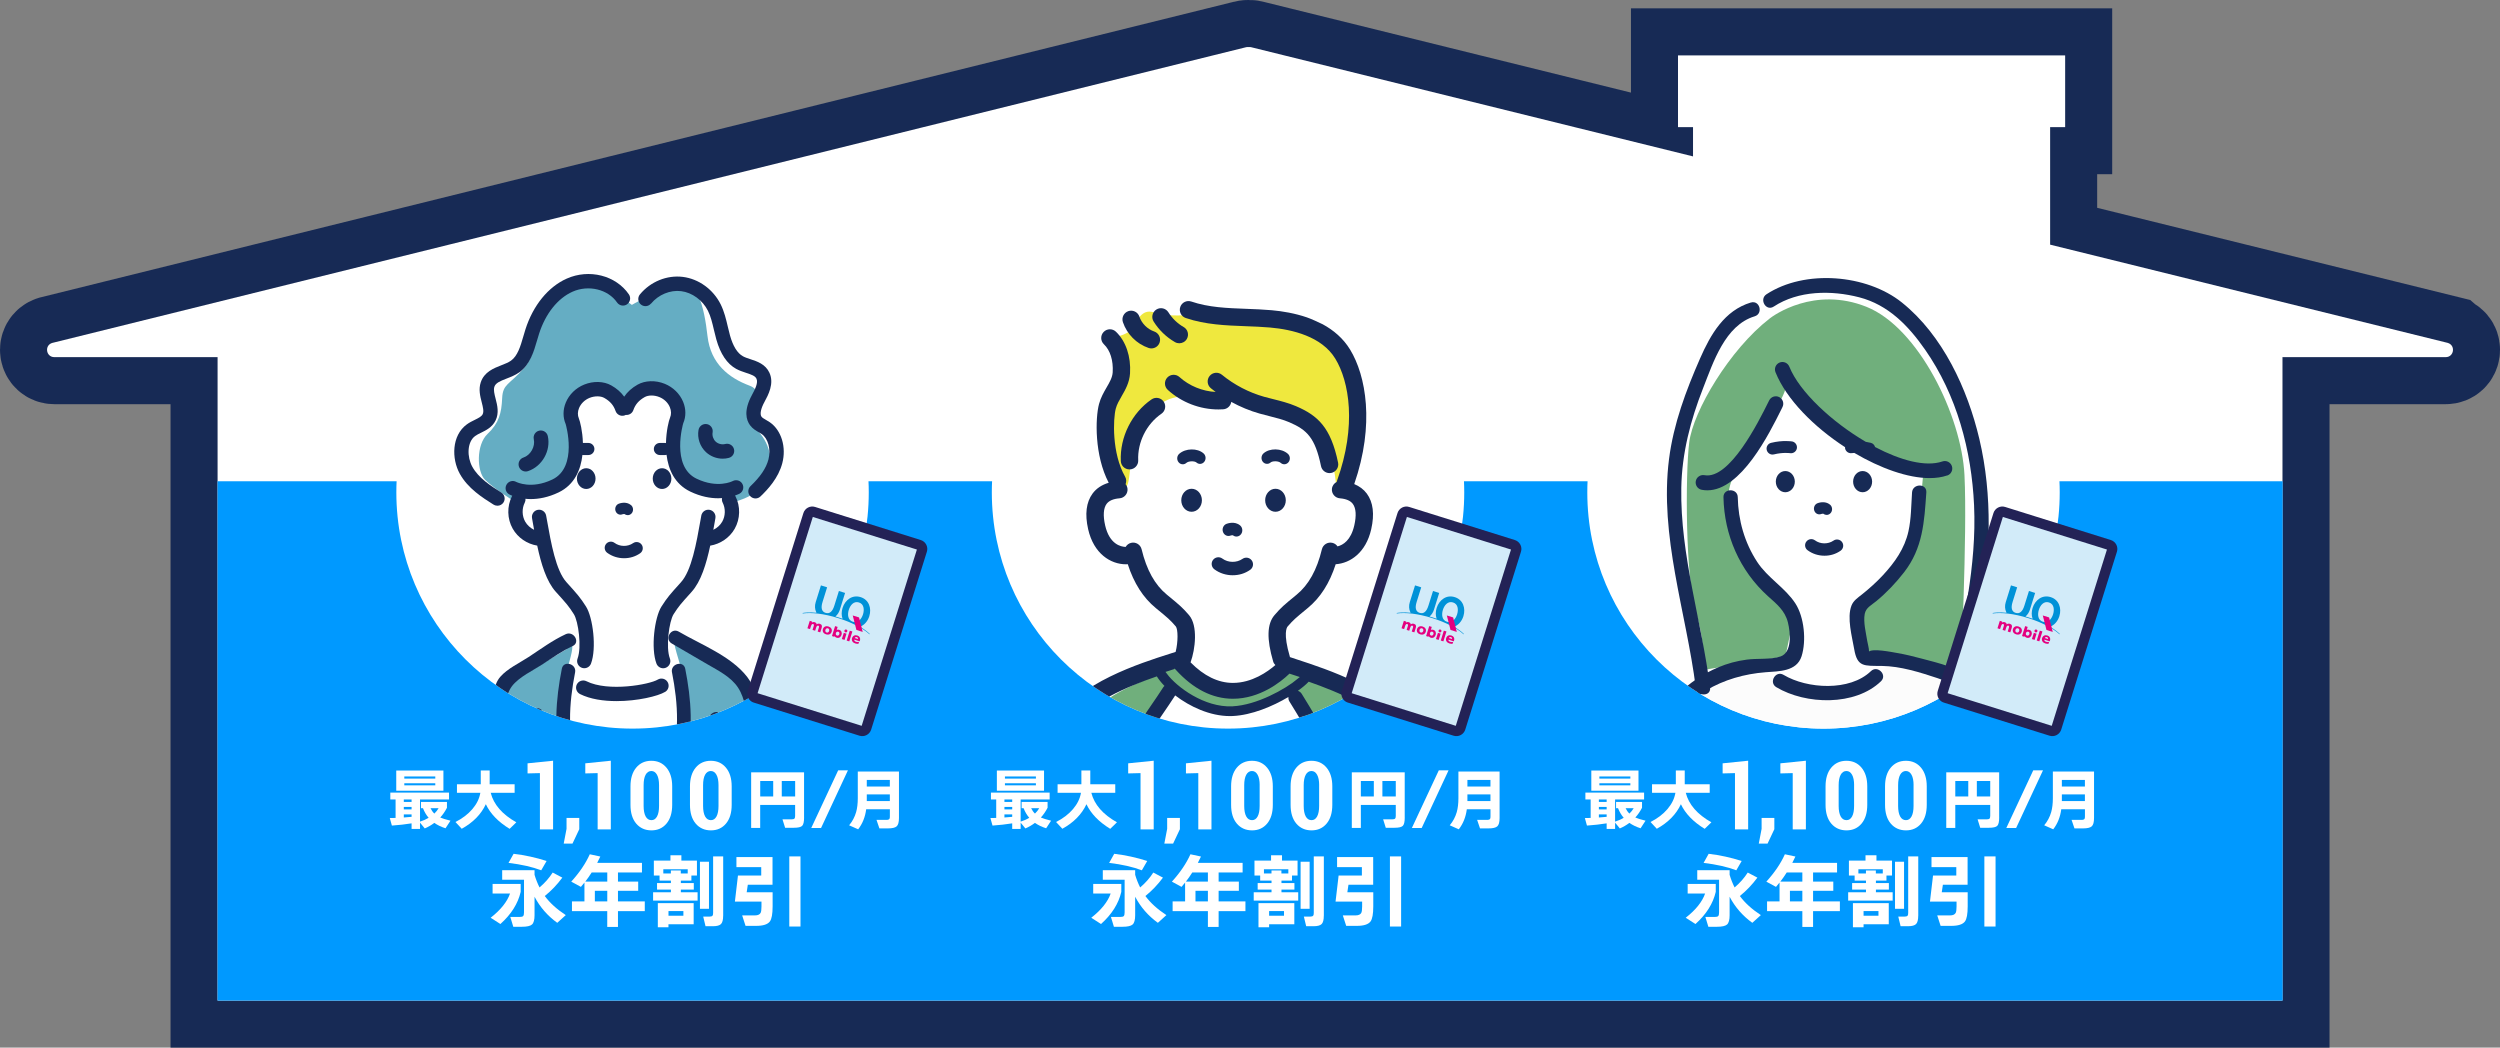 <?xml version="1.0" encoding="UTF-8"?>
<svg id="_レイヤー_2" data-name="レイヤー 2" xmlns="http://www.w3.org/2000/svg" xmlns:xlink="http://www.w3.org/1999/xlink" viewBox="0 0 797.17 334.05">
  <rect x="0" y="0" width="797.17" height="334.05" fill="#808080" stroke="none"/>
  <defs>
    <style>
      .cls-1 {
        clip-path: url(#clippath);
      }

      .cls-2, .cls-3 {
        fill: none;
      }

      .cls-2, .cls-4, .cls-5, .cls-6, .cls-7, .cls-8, .cls-9, .cls-10, .cls-11, .cls-12, .cls-13, .cls-14 {
        stroke-width: 0px;
      }

      .cls-3 {
        stroke: #172a55;
        stroke-width: 30px;
      }

      .cls-3, .cls-15 {
        stroke-miterlimit: 10;
      }

      .cls-16 {
        clip-path: url(#clippath-1);
      }

      .cls-17 {
        clip-path: url(#clippath-2);
      }

      .cls-15 {
        stroke: #70af7c;
      }

      .cls-15, .cls-4 {
        fill: #70af7c;
      }

      .cls-5 {
        fill: #232256;
      }

      .cls-6 {
        fill: #172a55;
      }

      .cls-7 {
        fill: #e4007f;
      }

      .cls-8 {
        fill: #d2ebf9;
      }

      .cls-9 {
        fill: #65adc3;
      }

      .cls-10 {
        fill: #09f;
      }

      .cls-11 {
        fill: #fff;
      }

      .cls-12 {
        fill: #efe83e;
      }

      .cls-13 {
        fill: #fcfcfc;
      }

      .cls-14 {
        fill: #0092d8;
      }
    </style>
    <clipPath id="clippath">
      <circle class="cls-2" cx="201.7" cy="157.01" r="75.32"/>
    </clipPath>
    <clipPath id="clippath-1">
      <circle class="cls-2" cx="391.58" cy="157.01" r="75.32"/>
    </clipPath>
    <clipPath id="clippath-2">
      <circle class="cls-2" cx="581.46" cy="157.01" r="75.32"/>
    </clipPath>
  </defs>
  <g id="sono2">
    <g>
      <path class="cls-3" d="M780.56,109.35l-126.84-31.34v-37.47h4.79v-22.88h-123.45v22.88h4.79v9.33L399.18,15.11c-.23-.07-.47-.11-.71-.11h-.64c-.24,0-.48.04-.72.11L16.61,109.36c-2.51.81-1.93,4.52.72,4.52h52.05v205.18h658.43V113.88h52.05c2.64,0,3.23-3.71.71-4.52Z"/>
      <path class="cls-11" d="M780.56,109.35l-126.84-31.34v-37.47h4.79v-22.88h-123.45v22.88h4.79v9.33L399.18,15.11c-.23-.07-.47-.11-.71-.11h-.64c-.24,0-.48.04-.72.11L16.61,109.36c-2.51.81-1.93,4.52.72,4.52h52.05v205.18h658.43V113.88h52.05c2.64,0,3.23-3.71.71-4.52Z"/>
      <rect class="cls-10" x="69.37" y="153.46" width="658.49" height="165.59"/>
      <g>
        <path class="cls-11" d="M131.24,262.54c-1.97.32-4.07.56-6.28.71l-.67-2.4c.66-.01,1.27-.03,1.85-.04v-5.88h-1.68v-2.19h18.72v2.19h-9.25v7.06c1-.31,1.91-.71,2.75-1.22-.76-.88-1.36-1.9-1.81-3.07h-.63v-1.98h8.28v1.85c-.59,1.15-1.3,2.19-2.14,3.11.64.29,1.73.63,3.26,1.01l-1.58,2.42c-1.34-.42-2.54-1-3.57-1.72-.97.73-1.98,1.32-3.05,1.77l-1.51-1.85v2.02h-2.69v-1.79ZM141.39,252.14h-15.04v-6.45h15.04v6.45ZM131.24,255.71v-.78h-2.48v.78h2.48ZM131.24,258.09v-.78h-2.48v.78h2.48ZM128.76,260.67c1.02-.07,1.85-.14,2.48-.21v-.78h-2.48v.99ZM138.8,248.27v-.69h-9.88v.69h9.88ZM138.8,250.42v-.67h-9.88v.67h9.88ZM138.49,259.43c.56-.53,1.02-1.11,1.37-1.72h-2.58c.32.67.73,1.25,1.22,1.72Z"/>
        <path class="cls-11" d="M154.92,256.43c-1.51,3.24-4.08,5.85-7.69,7.84l-2-2.16c2.21-1.12,4.01-2.49,5.4-4.12s2.23-3.36,2.54-5.19h-7.46v-2.73h7.59v-4.39h2.84v4.39h7.96v2.73h-7.63c.95,3.74,3.68,6.88,8.17,9.41l-2.14,2.08c-3.64-2.23-6.17-4.85-7.58-7.86Z"/>
        <path class="cls-11" d="M176.35,264.47h-4.19v-17.95l-3.94.1v-3.22l8.14-.83v21.89Z"/>
        <path class="cls-11" d="M184.71,264.41l-2.16,4.58h-2.8l.9-4.7v-3.47h4.06v3.59Z"/>
        <path class="cls-11" d="M194.76,264.47h-4.19v-17.95l-3.94.1v-3.22l8.14-.83v21.89Z"/>
        <path class="cls-11" d="M214.34,256.65c0,2.54-.61,4.53-1.82,5.97-1.21,1.44-2.82,2.16-4.8,2.16s-3.63-.72-4.85-2.16c-1.22-1.44-1.83-3.43-1.83-5.97v-5.91c0-2.52.61-4.51,1.82-5.96,1.21-1.46,2.83-2.19,4.83-2.19s3.6.73,4.82,2.19c1.22,1.46,1.83,3.45,1.83,5.96v5.91ZM210.15,250.36c0-1.42-.22-2.53-.66-3.32-.44-.79-1.04-1.19-1.8-1.19s-1.39.4-1.82,1.19c-.43.79-.64,1.9-.64,3.32v6.62c0,1.45.22,2.57.65,3.36.43.79,1.05,1.18,1.84,1.18s1.36-.39,1.79-1.18c.43-.79.64-1.91.64-3.36v-6.62Z"/>
        <path class="cls-11" d="M233.31,256.65c0,2.54-.61,4.53-1.82,5.97-1.21,1.44-2.82,2.16-4.8,2.16s-3.63-.72-4.85-2.16c-1.22-1.44-1.83-3.43-1.83-5.97v-5.91c0-2.52.61-4.51,1.82-5.96,1.21-1.46,2.83-2.19,4.83-2.19s3.6.73,4.82,2.19c1.22,1.46,1.83,3.45,1.83,5.96v5.91ZM229.11,250.36c0-1.42-.22-2.53-.66-3.32-.44-.79-1.04-1.19-1.8-1.19s-1.39.4-1.82,1.19c-.43.79-.64,1.9-.64,3.32v6.62c0,1.45.22,2.57.65,3.36.43.79,1.05,1.18,1.84,1.18s1.36-.39,1.79-1.18c.43-.79.64-1.91.64-3.36v-6.62Z"/>
        <path class="cls-11" d="M256.4,260.67c0,1.37-.21,2.26-.62,2.67s-1.3.61-2.66.61h-2.77l-.84-2.69h2.94c.42,0,.71-.08.86-.23s.23-.44.23-.86v-3.51h-11.14v7.35h-2.88v-17.73h16.87v14.39ZM246.55,253.97v-4.94h-4.14v4.94h4.14ZM253.55,253.97v-4.94h-4.27v4.94h4.27Z"/>
        <path class="cls-11" d="M270.38,245.63l-8.57,18.39h-3.13l8.59-18.39h3.11Z"/>
        <path class="cls-11" d="M283.74,258.05h-7.54c-.32,2.48-1.18,4.61-2.56,6.39l-2.88-1.28c1.05-1.26,1.79-2.66,2.23-4.2.35-1.23.53-2.71.53-4.43v-8.51h13.13v14.81c0,1.36-.25,2.25-.75,2.68-.5.43-1.42.64-2.76.64h-2.73l-.92-2.71h3.13c.57,0,.92-.13,1.03-.4.07-.15.1-.4.1-.74v-2.25ZM283.74,250.8v-2.1h-7.35v2.1h7.35ZM276.39,255.44h7.35v-2.14h-7.35v2.14Z"/>
        <path class="cls-11" d="M166.03,284.39c-.87,3.75-3.03,7.17-6.47,10.25l-3.11-2c3.2-2.5,5.26-5.08,6.19-7.73h-5.57v-3.06h8.96v2.54ZM170.45,291.82c0,1.49-.27,2.48-.81,2.97-.54.49-1.62.73-3.25.73h-2.72l-.95-3.13h2.95c.6,0,.98-.1,1.16-.3.17-.2.26-.59.26-1.17v-10.4h-6.96v-3.03h10.32v1.46c.43,1.44.96,2.78,1.59,4.03,1.68-1.42,3.07-3,4.19-4.75l3.08,1.62c-1.66,2.24-3.53,4.2-5.6,5.86,1.61,2.19,3.84,4.22,6.7,6.09l-2.72,2.46c-3.08-2.23-5.5-5-7.24-8.32v5.88ZM174.3,274.53l-1.72,2.98c-2.84-1.08-6.32-1.87-10.43-2.36l1.62-2.9c3.6.43,7.11,1.19,10.53,2.29Z"/>
        <path class="cls-11" d="M205.6,290.53h-8.55v5.03h-3.42v-5.03h-11.25v-3.11h3.98v-6.01c-.41.51-.79.98-1.13,1.39l-3.08-1.67c2.64-2.91,4.61-5.82,5.91-8.73l3.36.72c-.31.67-.64,1.34-1,2.03h14.28v3.06h-7.65v2.9h6.45v2.93h-6.45v3.39h8.55v3.11ZM186.63,281.11h7.01v-2.9h-4.98c-.68,1.08-1.36,2.05-2.03,2.9ZM193.64,287.43v-3.39h-3.96v3.39h3.96Z"/>
        <path class="cls-11" d="M222.43,287.17h-14.18v-2.65h5.68v-.85h-4.42v-2.08h4.42v-.8h-3.62v-1.62h-1.82v-4.75h5.29v-1.7h3.49v1.7h4.96v4.75h-1.77v1.62h-3.36v.8h4.13v2.08h-4.13v.85h5.34v2.65ZM221.19,294.72h-8.04v.95h-3.39v-7.68h11.43v6.73ZM211.51,278.51h2.41v-.95h3.16v.95h2.21v-1.33h-7.78v1.33ZM217.91,292v-1.49h-4.75v1.49h4.75ZM226.07,289.79h-2.88v-15h2.88v15ZM230.59,292c0,1.3-.23,2.18-.69,2.65-.46.46-1.31.69-2.54.69h-2.39l-.74-3.06h1.98c.5,0,.83-.1,1-.31.12-.15.18-.45.18-.87v-18.03h3.21v18.93Z"/>
        <path class="cls-11" d="M246.36,289.07c0,2.38-.29,3.96-.87,4.75-.7.94-2.16,1.41-4.37,1.41h-3.39l-1.08-3.34h4.11c.89,0,1.48-.27,1.77-.8.19-.36.28-1.04.28-2.05v-1.54h-8.48l.98-8.32h7.42v-2.67h-7.91v-3.21h11.51v8.81h-7.88l-.36,2.41h8.27v4.55ZM255.25,295.44h-3.57v-22.37h3.57v22.37Z"/>
      </g>
      <g>
        <path class="cls-11" d="M322.76,262.54c-1.98.32-4.07.56-6.28.71l-.67-2.4c.66-.01,1.27-.03,1.85-.04v-5.88h-1.68v-2.19h18.72v2.19h-9.25v7.06c.99-.31,1.91-.71,2.75-1.22-.76-.88-1.36-1.9-1.81-3.07h-.63v-1.98h8.28v1.85c-.59,1.15-1.3,2.19-2.14,3.11.64.29,1.73.63,3.26,1.01l-1.58,2.42c-1.34-.42-2.54-1-3.57-1.72-.97.73-1.98,1.32-3.05,1.77l-1.51-1.85v2.02h-2.69v-1.79ZM332.91,252.14h-15.04v-6.45h15.04v6.45ZM322.76,255.71v-.78h-2.48v.78h2.48ZM322.76,258.09v-.78h-2.48v.78h2.48ZM320.28,260.67c1.02-.07,1.85-.14,2.48-.21v-.78h-2.48v.99ZM330.32,248.27v-.69h-9.88v.69h9.88ZM330.32,250.42v-.67h-9.88v.67h9.88ZM330.01,259.43c.56-.53,1.02-1.11,1.37-1.72h-2.58c.32.67.73,1.25,1.22,1.72Z"/>
        <path class="cls-11" d="M346.44,256.43c-1.51,3.24-4.08,5.85-7.69,7.84l-2-2.16c2.21-1.12,4.01-2.49,5.4-4.12s2.23-3.36,2.54-5.19h-7.46v-2.73h7.59v-4.39h2.84v4.39h7.96v2.73h-7.63c.95,3.74,3.68,6.88,8.17,9.41l-2.14,2.08c-3.64-2.23-6.17-4.85-7.59-7.86Z"/>
        <path class="cls-11" d="M367.87,264.47h-4.19v-17.95l-3.94.1v-3.22l8.14-.83v21.89Z"/>
        <path class="cls-11" d="M376.23,264.41l-2.16,4.58h-2.8l.9-4.7v-3.47h4.06v3.59Z"/>
        <path class="cls-11" d="M386.29,264.47h-4.19v-17.95l-3.94.1v-3.22l8.14-.83v21.89Z"/>
        <path class="cls-11" d="M405.86,256.65c0,2.54-.61,4.53-1.82,5.97s-2.82,2.16-4.8,2.16-3.63-.72-4.85-2.16-1.83-3.43-1.83-5.97v-5.91c0-2.52.61-4.51,1.82-5.96s2.83-2.19,4.83-2.19,3.6.73,4.82,2.19,1.83,3.45,1.83,5.96v5.91ZM401.67,250.36c0-1.42-.22-2.53-.66-3.32-.44-.79-1.04-1.19-1.8-1.19s-1.39.4-1.82,1.19c-.43.79-.65,1.9-.65,3.32v6.62c0,1.45.22,2.57.65,3.36.43.79,1.05,1.18,1.84,1.18s1.36-.39,1.79-1.18c.43-.79.64-1.91.64-3.36v-6.62Z"/>
        <path class="cls-11" d="M424.83,256.65c0,2.54-.61,4.53-1.82,5.97s-2.82,2.16-4.8,2.16-3.63-.72-4.85-2.16-1.83-3.43-1.83-5.97v-5.91c0-2.52.61-4.51,1.82-5.96,1.22-1.46,2.83-2.19,4.83-2.19s3.6.73,4.82,2.19,1.83,3.45,1.83,5.96v5.91ZM420.64,250.36c0-1.42-.22-2.53-.66-3.32-.44-.79-1.04-1.19-1.8-1.19s-1.39.4-1.82,1.19c-.43.79-.65,1.9-.65,3.32v6.62c0,1.45.22,2.57.65,3.36.43.79,1.05,1.18,1.84,1.18s1.36-.39,1.79-1.18c.43-.79.64-1.91.64-3.36v-6.62Z"/>
        <path class="cls-11" d="M447.93,260.67c0,1.37-.21,2.26-.62,2.67-.41.41-1.3.61-2.66.61h-2.77l-.84-2.69h2.94c.42,0,.71-.08.86-.23s.23-.44.23-.86v-3.51h-11.14v7.35h-2.88v-17.73h16.87v14.39ZM438.07,253.97v-4.94h-4.14v4.94h4.14ZM445.07,253.97v-4.94h-4.27v4.94h4.27Z"/>
        <path class="cls-11" d="M461.9,245.63l-8.57,18.39h-3.13l8.59-18.39h3.11Z"/>
        <path class="cls-11" d="M475.26,258.05h-7.54c-.32,2.48-1.18,4.61-2.56,6.39l-2.88-1.28c1.05-1.26,1.79-2.66,2.23-4.2.35-1.23.53-2.71.53-4.43v-8.51h13.13v14.81c0,1.36-.25,2.25-.75,2.68-.5.43-1.42.64-2.76.64h-2.73l-.92-2.71h3.13c.57,0,.92-.13,1.03-.4.07-.15.1-.4.1-.74v-2.25ZM475.26,250.8v-2.1h-7.35v2.1h7.35ZM467.91,255.44h7.35v-2.14h-7.35v2.14Z"/>
        <path class="cls-11" d="M357.55,284.39c-.87,3.75-3.03,7.17-6.47,10.25l-3.11-2c3.2-2.5,5.26-5.08,6.19-7.73h-5.57v-3.06h8.96v2.54ZM361.97,291.82c0,1.49-.27,2.48-.81,2.97-.54.49-1.62.73-3.25.73h-2.72l-.95-3.13h2.95c.6,0,.98-.1,1.16-.3.17-.2.26-.59.26-1.17v-10.4h-6.96v-3.03h10.32v1.46c.43,1.44.96,2.78,1.59,4.03,1.68-1.42,3.07-3,4.19-4.75l3.08,1.62c-1.66,2.24-3.53,4.2-5.6,5.86,1.61,2.19,3.84,4.22,6.7,6.09l-2.72,2.46c-3.08-2.23-5.5-5-7.24-8.32v5.88ZM365.82,274.53l-1.72,2.98c-2.84-1.08-6.32-1.87-10.43-2.36l1.62-2.9c3.6.43,7.1,1.19,10.53,2.29Z"/>
        <path class="cls-11" d="M397.13,290.53h-8.55v5.03h-3.42v-5.03h-11.25v-3.11h3.98v-6.01c-.41.51-.79.98-1.13,1.39l-3.08-1.67c2.64-2.91,4.61-5.82,5.91-8.73l3.36.72c-.31.67-.64,1.34-1,2.03h14.28v3.06h-7.65v2.9h6.45v2.93h-6.45v3.39h8.55v3.11ZM378.15,281.11h7.01v-2.9h-4.98c-.69,1.08-1.36,2.05-2.03,2.9ZM385.16,287.43v-3.39h-3.96v3.39h3.96Z"/>
        <path class="cls-11" d="M413.95,287.17h-14.18v-2.65h5.68v-.85h-4.42v-2.08h4.42v-.8h-3.62v-1.62h-1.82v-4.75h5.29v-1.7h3.49v1.7h4.96v4.75h-1.77v1.62h-3.36v.8h4.13v2.08h-4.13v.85h5.34v2.65ZM412.72,294.72h-8.04v.95h-3.39v-7.68h11.43v6.73ZM403.03,278.51h2.41v-.95h3.16v.95h2.21v-1.33h-7.78v1.33ZM409.43,292v-1.49h-4.75v1.49h4.75ZM417.6,289.79h-2.88v-15h2.88v15ZM422.12,292c0,1.3-.23,2.18-.69,2.65-.46.46-1.31.69-2.54.69h-2.39l-.74-3.06h1.98c.5,0,.83-.1,1-.31.12-.15.18-.45.18-.87v-18.03h3.21v18.93Z"/>
        <path class="cls-11" d="M437.89,289.07c0,2.38-.29,3.96-.87,4.75-.7.94-2.16,1.41-4.37,1.41h-3.39l-1.08-3.34h4.11c.89,0,1.48-.27,1.77-.8.19-.36.28-1.04.28-2.05v-1.54h-8.48l.98-8.32h7.42v-2.67h-7.91v-3.21h11.51v8.81h-7.88l-.36,2.41h8.27v4.55ZM446.77,295.44h-3.57v-22.37h3.57v22.37Z"/>
      </g>
      <g>
        <path class="cls-11" d="M512.31,262.54c-1.98.32-4.07.56-6.28.71l-.67-2.4c.66-.01,1.27-.03,1.85-.04v-5.88h-1.68v-2.19h18.72v2.19h-9.25v7.06c.99-.31,1.91-.71,2.75-1.22-.76-.88-1.36-1.9-1.81-3.07h-.63v-1.98h8.28v1.85c-.59,1.15-1.3,2.19-2.14,3.11.64.29,1.73.63,3.26,1.01l-1.58,2.42c-1.34-.42-2.54-1-3.57-1.72-.97.73-1.98,1.32-3.05,1.77l-1.51-1.85v2.02h-2.69v-1.79ZM522.46,252.14h-15.04v-6.45h15.04v6.45ZM512.31,255.71v-.78h-2.48v.78h2.48ZM512.31,258.09v-.78h-2.48v.78h2.48ZM509.83,260.67c1.02-.07,1.85-.14,2.48-.21v-.78h-2.48v.99ZM519.87,248.27v-.69h-9.88v.69h9.88ZM519.87,250.42v-.67h-9.88v.67h9.88ZM519.56,259.43c.56-.53,1.02-1.11,1.37-1.72h-2.58c.32.67.73,1.25,1.22,1.72Z"/>
        <path class="cls-11" d="M535.99,256.43c-1.51,3.24-4.08,5.85-7.69,7.84l-2-2.16c2.21-1.12,4.01-2.49,5.4-4.12s2.23-3.36,2.54-5.19h-7.46v-2.73h7.59v-4.39h2.84v4.39h7.96v2.73h-7.63c.95,3.74,3.68,6.88,8.17,9.41l-2.14,2.08c-3.64-2.23-6.17-4.85-7.59-7.86Z"/>
        <path class="cls-11" d="M557.42,264.47h-4.19v-17.95l-3.94.1v-3.22l8.14-.83v21.89Z"/>
        <path class="cls-11" d="M565.78,264.41l-2.16,4.58h-2.8l.9-4.7v-3.47h4.06v3.59Z"/>
        <path class="cls-11" d="M575.83,264.47h-4.19v-17.95l-3.94.1v-3.22l8.14-.83v21.89Z"/>
        <path class="cls-11" d="M595.41,256.65c0,2.54-.61,4.53-1.82,5.97s-2.82,2.16-4.8,2.16-3.63-.72-4.85-2.16-1.83-3.43-1.83-5.97v-5.91c0-2.52.61-4.51,1.82-5.96s2.83-2.19,4.83-2.19,3.6.73,4.82,2.19,1.83,3.45,1.83,5.96v5.91ZM591.22,250.36c0-1.42-.22-2.53-.66-3.32-.44-.79-1.04-1.19-1.8-1.19s-1.39.4-1.82,1.19c-.43.79-.65,1.9-.65,3.32v6.62c0,1.45.22,2.57.65,3.36.43.79,1.05,1.18,1.84,1.18s1.36-.39,1.79-1.18c.43-.79.64-1.91.64-3.36v-6.62Z"/>
        <path class="cls-11" d="M614.38,256.65c0,2.54-.61,4.53-1.82,5.97s-2.82,2.16-4.8,2.16-3.63-.72-4.85-2.16-1.83-3.43-1.83-5.97v-5.91c0-2.52.61-4.51,1.82-5.96s2.83-2.19,4.83-2.19,3.6.73,4.82,2.19,1.83,3.45,1.83,5.96v5.91ZM610.18,250.36c0-1.42-.22-2.53-.66-3.32-.44-.79-1.04-1.19-1.8-1.19s-1.39.4-1.82,1.19c-.43.79-.65,1.9-.65,3.32v6.62c0,1.45.22,2.57.65,3.36.43.79,1.05,1.18,1.84,1.18s1.36-.39,1.79-1.18c.43-.79.64-1.91.64-3.36v-6.62Z"/>
        <path class="cls-11" d="M637.48,260.67c0,1.37-.21,2.26-.62,2.67-.41.41-1.3.61-2.66.61h-2.77l-.84-2.69h2.94c.42,0,.71-.08.86-.23s.23-.44.23-.86v-3.51h-11.14v7.35h-2.88v-17.73h16.87v14.39ZM627.62,253.97v-4.94h-4.14v4.94h4.14ZM634.62,253.97v-4.94h-4.27v4.94h4.27Z"/>
        <path class="cls-11" d="M651.45,245.63l-8.57,18.39h-3.13l8.59-18.39h3.11Z"/>
        <path class="cls-11" d="M664.81,258.05h-7.54c-.32,2.48-1.18,4.61-2.56,6.39l-2.88-1.28c1.05-1.26,1.79-2.66,2.23-4.2.35-1.23.53-2.71.53-4.43v-8.51h13.13v14.81c0,1.36-.25,2.25-.75,2.68-.5.43-1.42.64-2.76.64h-2.73l-.92-2.71h3.13c.57,0,.92-.13,1.03-.4.07-.15.1-.4.1-.74v-2.25ZM664.81,250.8v-2.1h-7.35v2.1h7.35ZM657.46,255.44h7.35v-2.14h-7.35v2.14Z"/>
        <path class="cls-11" d="M547.1,284.39c-.87,3.75-3.03,7.17-6.47,10.25l-3.11-2c3.2-2.5,5.26-5.08,6.19-7.73h-5.57v-3.06h8.96v2.54ZM551.52,291.82c0,1.49-.27,2.48-.81,2.97-.54.49-1.62.73-3.25.73h-2.72l-.95-3.13h2.95c.6,0,.98-.1,1.16-.3.17-.2.26-.59.26-1.17v-10.4h-6.96v-3.03h10.32v1.46c.43,1.44.96,2.78,1.59,4.03,1.68-1.42,3.07-3,4.19-4.75l3.08,1.62c-1.66,2.24-3.53,4.2-5.6,5.86,1.61,2.19,3.84,4.22,6.7,6.09l-2.72,2.46c-3.08-2.23-5.5-5-7.24-8.32v5.88ZM555.37,274.53l-1.72,2.98c-2.84-1.08-6.32-1.87-10.43-2.36l1.62-2.9c3.6.43,7.1,1.19,10.53,2.29Z"/>
        <path class="cls-11" d="M586.68,290.53h-8.55v5.03h-3.42v-5.03h-11.25v-3.11h3.98v-6.01c-.41.51-.79.98-1.13,1.39l-3.08-1.67c2.64-2.91,4.61-5.82,5.91-8.73l3.36.72c-.31.67-.64,1.34-1,2.03h14.28v3.06h-7.65v2.9h6.45v2.93h-6.45v3.39h8.55v3.11ZM567.7,281.11h7.01v-2.9h-4.98c-.69,1.08-1.36,2.05-2.03,2.9ZM574.71,287.43v-3.39h-3.96v3.39h3.96Z"/>
        <path class="cls-11" d="M603.5,287.17h-14.18v-2.65h5.68v-.85h-4.42v-2.08h4.42v-.8h-3.62v-1.62h-1.82v-4.75h5.29v-1.7h3.49v1.7h4.96v4.75h-1.77v1.62h-3.36v.8h4.13v2.08h-4.13v.85h5.34v2.65ZM602.27,294.72h-8.04v.95h-3.39v-7.68h11.43v6.73ZM592.58,278.51h2.41v-.95h3.16v.95h2.21v-1.33h-7.78v1.33ZM598.98,292v-1.49h-4.75v1.49h4.75ZM607.14,289.79h-2.88v-15h2.88v15ZM611.66,292c0,1.3-.23,2.18-.69,2.65-.46.46-1.31.69-2.54.69h-2.39l-.74-3.06h1.98c.5,0,.83-.1,1-.31.12-.15.18-.45.18-.87v-18.03h3.21v18.93Z"/>
        <path class="cls-11" d="M627.43,289.07c0,2.38-.29,3.96-.87,4.75-.7.94-2.16,1.41-4.37,1.41h-3.39l-1.08-3.34h4.11c.89,0,1.48-.27,1.77-.8.19-.36.28-1.04.28-2.05v-1.54h-8.48l.98-8.32h7.42v-2.67h-7.91v-3.21h11.51v8.81h-7.88l-.36,2.41h8.27v4.55ZM636.32,295.44h-3.57v-22.37h3.57v22.37Z"/>
      </g>
      <g>
        <circle class="cls-11" cx="201.7" cy="157.01" r="75.32"/>
        <g class="cls-1">
          <g>
            <path class="cls-9" d="M287.76,256.4s-4.14-13.39-9.65-18.54c-5.52-5.15-35.52-16.14-35.52-16.14l-6.9-6.18-18.96-11.33s-4.14-6.18-.34,6.18c3.79,12.36,5.05,21.95.34,30.21-4.71,8.26-18.62,29.18-18.62,29.18v.57c-2.79-4.24-13.53-20.58-17.51-27.61-4.59-8.1-3.37-17.51.34-29.64,3.7-12.12-.34-6.06-.34-6.06l-18.52,11.11-6.74,6.06s-29.3,10.78-34.69,15.83c-5.39,5.05-9.43,18.19-9.43,18.19l-11.45,95.31h199.72l-11.72-97.16Z"/>
            <path class="cls-9" d="M198.66,95.12c-4.84-4.09-15.98-9.87-22.02-.84-6.04,9.03-4.97,17.94-9.63,23.21-4.66,5.27-6.69,4.87-6.89,9.53-.2,4.66-1.01,7.91-4.66,11.35-3.65,3.45-3.45,11.96-.81,14.6,2.64,2.64,8.72,6.49,8.72,6.49,0,0-.54-4.66,5.27-4.05,5.81.61,12.31-1.2,13.73-6.06,1.42-4.87-3.31-16.05.14-20.03,3.44-3.98,8.09-6.9,11.13-4.53,3.04,2.38,6.16,5.23,6.16,5.23,0,0,5.55-7.61,9.33-6.09,3.77,1.53,8.25,3.55,6.97,9.08-1.28,5.53-1.96,13.01-.27,15.92,1.69,2.91,13.23,7.93,15.25,7.5l1.84,3.83s8.13-1.13,11.23-7.15c3.1-6.02,1.12-12.31-3.14-16.36-4.26-4.05,4.46-11.35-2.03-13.79-6.49-2.43-12.37-6.89-13.38-15.81-1.01-8.92-3.27-19.97-10.8-16.62-7.53,3.34-13.32,6.69-13.32,6.69l-2.82-2.1Z"/>
            <ellipse class="cls-6" cx="186.93" cy="152.61" rx="2.97" ry="3.31"/>
            <path class="cls-6" d="M166.91,145.89c-1.2.4-1.84,1.7-1.44,2.9.32.96,1.21,1.56,2.17,1.56.24,0,.49-.04.73-.12,4.51-1.52,7.34-6.53,6.31-11.17-.27-1.23-1.49-2.01-2.73-1.74-1.23.27-2.01,1.49-1.74,2.73.52,2.35-1.02,5.08-3.3,5.85Z"/>
            <path class="cls-6" d="M193.2,173.52c-.64.87-.46,2.11.42,2.75,1.57,1.15,3.46,1.73,5.36,1.73s3.62-.53,5.14-1.58c.89-.62,1.11-1.85.49-2.74-.62-.89-1.85-1.11-2.74-.49-1.73,1.2-4.22,1.17-5.92-.09-.87-.65-2.11-.46-2.75.42Z"/>
            <path class="cls-6" d="M211.11,155.92c1.64,0,2.97-1.48,2.97-3.31s-1.33-3.31-2.97-3.31-2.97,1.48-2.97,3.31,1.33,3.31,2.97,3.31Z"/>
            <path class="cls-6" d="M198.45,163.99c.15-.06.55-.13.71-.08.3.24.66.36,1.01.36.5,0,1-.24,1.33-.69.57-.78.44-1.91-.29-2.52-1.58-1.32-3.7-.53-3.94-.43-.87.35-1.31,1.39-.99,2.32.33.93,1.29,1.4,2.17,1.05Z"/>
            <path class="cls-6" d="M199.03,126.48c-1.03-1.43-2.39-2.62-4.12-3.59-2.39-1.35-5.7-1.45-8.63-.26-2.67,1.08-4.81,3.17-5.87,5.75-.94,2.28-.95,4.71-.03,6.85.05.13,3.96,13.72-4.23,17.66-6.7,3.22-11.37.86-11.55.77-1.11-.61-2.5-.2-3.1.91-.61,1.11-.2,2.5.91,3.1.06.03.39.2.93.41-.03.04-.06.08-.08.13-1.65,3.24-1.56,7.23.24,10.39,1.63,2.87,4.56,4.85,7.8,5.38,1.25,5.86,2.95,11.43,5.93,14.73l.29.32c3.1,3.43,3.83,4.24,5.47,6.83,1.42,2.23,2.54,10.5,1.18,14.12-.45,1.18.15,2.5,1.33,2.95.27.1.54.15.81.15.92,0,1.79-.56,2.14-1.48,1.84-4.88.63-14.69-1.59-18.19-1.85-2.91-2.8-3.96-5.94-7.44l-.29-.32c-3.37-3.73-4.9-12.35-6.25-19.96l-.23-1.27c-.22-1.24-1.41-2.07-2.65-1.85-1.24.22-2.07,1.41-1.85,2.65l.22,1.27c.14.81.29,1.63.44,2.45-1.18-.56-2.2-1.48-2.84-2.6-1.03-1.82-1.09-4.19-.14-6.06.2-.4.27-.82.23-1.23.53.05,1.08.09,1.68.09,2.48,0,5.52-.51,8.89-2.13,5.12-2.46,7.07-7.28,7.59-11.95.06,0,.12.04.19.04h1.7c1.07,0,1.93-.87,1.93-1.93s-.87-1.93-1.93-1.93h-1.7s-.02,0-.04,0c-.11-3.8-.93-6.96-1.29-7.81-.43-1-.41-2.18.06-3.31.6-1.44,1.82-2.63,3.35-3.25,1.62-.65,3.5-.65,4.67,0,1.88,1.06,2.99,2.34,3.62,4.17.41,1.19,1.71,1.83,2.91,1.42.12-.04.23-.1.34-.16,1.04.12,2.06-.49,2.42-1.52.63-1.82,1.75-3.11,3.63-4.17,1.17-.66,3.05-.66,4.67,0,1.54.62,2.76,1.8,3.35,3.25.47,1.13.49,2.31.06,3.31-.38.88-1.22,4.18-1.3,8.12-.08-.01-.15-.05-.24-.05h-1.7c-1.07,0-1.93.87-1.93,1.93s.87,1.93,1.93,1.93h1.7c.15,0,.28-.05.42-.08.56,4.59,2.52,9.3,7.57,11.73,3.37,1.62,6.41,2.13,8.89,2.13.43,0,.84-.02,1.24-.05-.09.48-.04.99.2,1.46.95,1.86.89,4.24-.14,6.05-.64,1.13-1.66,2.04-2.84,2.6.15-.83.3-1.65.44-2.46l.22-1.26c.22-1.24-.61-2.43-1.85-2.65-1.24-.22-2.43.61-2.65,1.85l-.22,1.26c-1.35,7.61-2.87,16.23-6.25,19.97l-.3.34c-3.14,3.47-4.08,4.52-5.93,7.43-2.22,3.49-3.44,13.31-1.59,18.19.35.91,1.22,1.48,2.14,1.48.27,0,.54-.05.81-.15,1.18-.45,1.78-1.77,1.33-2.95-1.37-3.62-.24-11.88,1.17-14.12,1.64-2.58,2.37-3.39,5.46-6.81l.3-.34c2.98-3.3,4.68-8.87,5.93-14.73,3.24-.53,6.17-2.52,7.8-5.38,1.8-3.16,1.89-7.15.24-10.39-.04-.07-.09-.14-.13-.21.86-.3,1.38-.56,1.45-.6,1.1-.6,1.5-1.97.91-3.08-.59-1.11-1.97-1.52-3.08-.94-.19.1-4.86,2.46-11.57-.76-8.18-3.94-4.28-17.53-4.23-17.65.92-2.14.91-4.57-.03-6.85-1.06-2.57-3.2-4.67-5.87-5.75-2.93-1.19-6.24-1.08-8.63.26-1.83,1.03-3.26,2.31-4.3,3.86Z"/>
            <path class="cls-6" d="M157.41,160.91c.38.24.8.35,1.22.35.76,0,1.5-.38,1.93-1.06.68-1.07.36-2.48-.71-3.15-3.38-2.14-7.22-4.57-9.25-8.23-1.7-3.07-1.74-7.85.92-9.8.51-.37,1.16-.69,1.86-1.03,1.6-.78,3.58-1.75,4.64-3.91,1.17-2.41.56-4.83.01-6.96-.37-1.45-.72-2.81-.39-3.78.4-1.21,1.74-1.79,3.88-2.62,1.37-.53,2.78-1.08,4.06-1.99,3.41-2.43,4.63-6.58,5.69-10.24.21-.71.41-1.41.63-2.09,2.05-6.4,5.94-11.28,10.67-13.39,5.08-2.27,11.31-.76,14.19,3.44.72,1.04,2.14,1.31,3.18.59,1.04-.72,1.31-2.14.59-3.18-4.16-6.05-12.68-8.21-19.82-5.02-5.92,2.64-10.72,8.54-13.16,16.17-.23.72-.45,1.46-.66,2.2-.94,3.24-1.84,6.29-3.96,7.8-.82.58-1.91,1.01-3.07,1.46-2.43.95-5.46,2.13-6.56,5.44-.75,2.24-.19,4.43.3,6.35.4,1.57.75,2.93.31,3.82-.37.75-1.37,1.24-2.53,1.81-.81.39-1.72.84-2.56,1.46-4.79,3.52-4.88,10.89-2.21,15.71,2.59,4.68,7.14,7.56,10.8,9.87Z"/>
            <path class="cls-6" d="M207.61,96.8c2.34-2.84,6.1-4.4,9.59-3.96,3.51.44,6.86,2.89,8.54,6.25.91,1.82,1.39,3.9,1.91,6.1.24,1.02.48,2.03.76,3.03,1.3,4.64,3.43,7.8,6.32,9.39,1.04.57,2.12.92,3.16,1.27,1.8.59,2.92.99,3.33,1.89.58,1.26-.39,3.25-1.44,5.17-2.72,4.99-1.83,8.01-.61,9.66.83,1.12,1.93,1.75,2.81,2.25.3.17.61.34.89.54,2.07,1.44,3,4.93,2.16,8.13-.73,2.76-2.54,5.46-5.71,8.48-.91.87-.95,2.32-.07,3.23.45.47,1.05.71,1.65.71.57,0,1.14-.21,1.58-.63,2.39-2.28,5.72-5.87,6.97-10.62,1.35-5.12-.29-10.49-3.98-13.05-.4-.27-.81-.52-1.24-.76-.61-.35-1.14-.65-1.4-1-.59-.8-.24-2.58.95-4.75,1.18-2.18,3.16-5.82,1.57-9.27-1.27-2.76-3.93-3.63-6.07-4.33-.88-.29-1.72-.56-2.38-.93-1.78-.98-3.16-3.2-4.12-6.62-.26-.94-.49-1.89-.71-2.84-.55-2.36-1.13-4.8-2.27-7.1-2.38-4.77-7-8.12-12.06-8.75-5.08-.63-10.33,1.51-13.69,5.59-.8.97-.66,2.42.31,3.22.98.8,2.42.66,3.22-.31Z"/>
            <path class="cls-6" d="M225.39,135.24c-1.24-.22-2.43.61-2.65,1.85-.46,2.6.46,5.32,2.4,7.11,1.45,1.33,3.37,2.06,5.31,2.06.66,0,1.33-.08,1.97-.26,1.22-.32,1.95-1.58,1.62-2.8-.32-1.22-1.58-1.95-2.8-1.62-1.03.27-2.24-.03-3.02-.75-.78-.72-1.18-1.9-.99-2.95.22-1.24-.61-2.43-1.85-2.65Z"/>
            <path class="cls-6" d="M212.1,220.62c1.08-.65,1.43-2.05.78-3.14-.65-1.08-2.05-1.43-3.14-.78-2.61,1.57-15.76,4.01-22.74.52-1.13-.56-2.5-.11-3.07,1.02-.56,1.13-.11,2.5,1.02,3.07,3.28,1.64,7.49,2.25,11.65,2.25,6.66,0,13.18-1.56,15.48-2.94Z"/>
            <path class="cls-6" d="M179.15,213.24c-1.92,9.72-2.75,19.99.1,29.62,1.32,4.48,3.47,8.53,6.25,12.27,3.42,4.6,7.26,8.74,8.59,14.47.64,2.75,4.87,1.59,4.23-1.17-2.15-9.29-10.39-15.09-13.83-23.78-3.8-9.6-3.07-20.33-1.11-30.25.54-2.76-3.69-3.94-4.23-1.17h0Z"/>
            <path class="cls-6" d="M214.28,214.41c1.95,9.92,2.69,20.65-1.11,30.25-3.44,8.69-11.68,14.49-13.83,23.78-.64,2.75,3.59,3.92,4.23,1.17,1.27-5.47,4.82-9.48,8.12-13.85,2.97-3.94,5.31-8.15,6.71-12.89,2.85-9.63,2.02-19.9.1-29.62-.55-2.77-4.78-1.6-4.23,1.17h0Z"/>
            <path class="cls-6" d="M180.4,202.22c-4.2,1.94-7.98,4.75-11.84,7.28-2.92,1.91-6.7,3.65-9.03,6.31s-2.29,6.97-2.78,10.43c-.72,5.09-1.44,10.18-2.16,15.27-.3,2.15,1.9,3.65,3.67,2.13,5.14-4.42,9.99-9.11,14.56-14.12l-3.75-1.55c.07,3.67.9,6.89,2.59,10.15,1.3,2.51,5.09.29,3.79-2.22s-1.93-5.01-1.99-7.93c-.03-1.82-2.42-3-3.75-1.55-4.58,5-9.42,9.7-14.56,14.12l3.67,2.13c.54-3.82,1.08-7.63,1.62-11.45s.4-9.26,2.81-12.42c2.27-2.97,6.78-5.03,9.89-7.07s6.11-4.17,9.47-5.72c2.56-1.18.33-4.97-2.22-3.79h0Z"/>
            <path class="cls-6" d="M225.25,240.33c1.09-3.68,2.7-6.87,4.95-9.97l-3.45.44c3.39,3.7,6.78,7.4,10.17,11.1,2.23,2.43,3.82,4.77,7.23,5.05,1.46.12,2.45-1.5,2.12-2.78-1.39-5.37-2.63-10.77-3.71-16.21-.84-4.25-1.59-8.57-4.29-12.09-5.12-6.66-14.79-10.35-21.85-14.47-2.45-1.42-4.66,2.37-2.22,3.79,3.79,2.21,7.58,4.41,11.36,6.62,3.47,2.02,7.48,3.99,9.77,7.44,2.4,3.62,2.72,8.62,3.58,12.75.93,4.47,1.99,8.91,3.13,13.33l2.12-2.78c-2.34-.19-5.82-5.62-7.31-7.24-2.33-2.54-4.66-5.09-6.99-7.63-1.04-1.13-2.66-.64-3.45.44-2.47,3.4-4.2,7-5.4,11.02-.8,2.71,3.43,3.87,4.23,1.17h0Z"/>
            <path class="cls-6" d="M155.82,218c-12.77,3.36-25.17,8.43-36.41,15.4-4.29,2.66-7.52,5.59-9.3,10.42-2.46,6.68-3.71,13.97-4.77,20.99-4.37,28.82-5.56,58.34-8.05,87.37-.24,2.81,4.15,2.8,4.39,0,2.26-26.38,3.88-52.91,6.96-79.21.79-6.75,1.85-13.49,3.45-20.1s3.38-11.86,9.53-15.68c10.94-6.79,22.93-11.69,35.36-14.96,2.73-.72,1.57-4.95-1.17-4.23h0Z"/>
            <path class="cls-6" d="M240.69,222.23c12.17,3.2,23.83,7.98,34.6,14.5,2.5,1.51,4.95,3.03,6.62,5.48,1.91,2.81,2.63,6.47,3.44,9.73,1.73,6.91,2.85,13.95,3.68,21.03,3.11,26.29,4.7,52.83,6.96,79.21.24,2.79,4.63,2.82,4.39,0-2.49-29.04-3.7-58.54-8.05-87.37-1.02-6.77-2.26-13.72-4.49-20.21-1.79-5.2-5-8.34-9.58-11.2-11.22-6.99-23.65-12.04-36.41-15.4-2.73-.72-3.9,3.51-1.17,4.23h0Z"/>
            <path class="cls-6" d="M122.21,266.57c5.54,28.61,3.59,57.8,1.57,86.66-.2,2.82,4.19,2.81,4.39,0,2.06-29.29,3.9-58.81-1.72-87.83-.54-2.77-4.77-1.6-4.23,1.17h0Z"/>
            <path class="cls-6" d="M267.06,265.4c-5.62,29.02-3.78,58.54-1.72,87.83.2,2.8,4.59,2.82,4.39,0-2.03-28.86-3.97-58.05,1.57-86.66.53-2.76-3.69-3.94-4.23-1.17h0Z"/>
          </g>
        </g>
      </g>
      <g>
        <circle class="cls-11" cx="391.58" cy="157.01" r="75.32"/>
        <g class="cls-16">
          <g>
            <path class="cls-4" d="M375.55,220.11s19.91,13.77,35.69-.19c0,0,8.27,14.96,11.23,24.8h28.84c-.8-5.4-6.95-15.16-12.55-19.45-7.96-6.09-27.95-12.98-27.95-12.98,0,0-8.22,8.8-18.83,7.11-10.61-1.69-16.98-6.43-16.98-6.43,0,0-18.34,6.25-23.91,11.67-4.71,4.58-9.72,12.92-11.8,20.09h23.5c2.72-14.63,12.76-24.61,12.76-24.61Z"/>
            <path class="cls-12" d="M357.33,152.71c-4.63-11.97-3.38-20.82-1.57-28.59,1.81-7.77-2.39-16.14.47-16.8,2.86-.66,4.79-2.04,5.48-3.34.69-1.29,2.24-5.7,6.2-4.38,3.97,1.32,7.7.97,12.78.88,5.08-.09,26.27-1.08,34.58,3.16,8.31,4.24,15.24,14.85,16.33,24.61,1.09,9.76-5.51,27.55-5.51,27.55,0,0-.22-12.56-7.05-19.17-6.83-6.61-15.58-7.13-24.55-10.59-8.24-3.17-9.17,2.66-13.79,1.11-4.63-1.54-8.82-.44-13.66,3.97-4.85,4.41-6.38,15.4-6.83,19.83-.88,8.59-2.86,1.76-2.86,1.76Z"/>
            <path class="cls-6" d="M416.75,101.21c-3.83-1.31-7.78-1.98-11.26-2.29-2.68-.24-5.39-.34-8.01-.44-6.22-.23-12.1-.45-17.61-2.33-1.45-.49-3.03.28-3.52,1.73-.49,1.45.28,3.03,1.73,3.52,6.28,2.14,12.84,2.38,19.19,2.62,2.55.1,5.19.19,7.73.42,7.11.63,16.49,2.86,20.79,9.94,4.42,7.26,6.88,21.29.54,38.93-.04.12-.06.24-.09.36-.84.42-1.46,1.24-1.54,2.25-.12,1.53,1.02,2.86,2.55,2.98,1.98.16,3.37.76,4.13,1.79,1.01,1.37,1.17,3.73.46,6.83-1.09,4.79-3.59,6.28-5.35,6.71-.37-.55-.94-.97-1.63-1.13-1.49-.36-2.99.56-3.35,2.05-1.59,6.6-4.22,11.33-8.06,14.48l-.34.28c-3.55,2.91-4.62,3.79-6.73,6.26-2.38,2.78-2.51,7.62-.4,14.79.13.44.39.8.69,1.11-2.42,2.1-7.44,5.69-13.52,5.69h-.06c-4.68-.02-9.2-2.23-13.46-6.55,1.54-4.22,2.38-11.71-.48-15.05-2.11-2.46-3.18-3.34-6.73-6.25l-.34-.28c-3.84-3.15-6.47-7.89-8.06-14.48-.36-1.49-1.86-2.41-3.35-2.05-.76.18-1.37.67-1.74,1.3-1.55-.05-5.16-.84-6.54-6.88-.7-3.1-.54-5.46.46-6.83.76-1.03,2.15-1.63,4.13-1.79,1.53-.12,2.67-1.46,2.55-2.98-.05-.58-.27-1.11-.62-1.53.3-.76.28-1.64-.16-2.4-4.24-7.43-3.84-18.39-2.96-21.71.35-1.33,1.08-2.6,1.86-3.94,1.17-2.03,2.5-4.34,2.68-7.27.33-5.4-1.32-10.25-4.5-13.3-1.11-1.06-2.86-1.02-3.92.09-1.06,1.11-1.02,2.86.09,3.92,2.01,1.92,3.03,5.18,2.8,8.95-.1,1.63-.95,3.11-1.95,4.83-.88,1.52-1.87,3.24-2.41,5.28-1.21,4.57-1.47,16.39,3.09,25.1-2.17.65-3.92,1.78-5.15,3.45-2.02,2.75-2.49,6.56-1.41,11.35,1.78,7.84,7.18,11.2,12.07,11.2.19,0,.38-.02.57-.03,1.95,6.05,4.89,10.66,8.94,13.99l.34.28c3.43,2.81,4.24,3.48,6.04,5.58.71.88.76,4.91-.06,8.11-.57.19-1.28.42-2.11.68-8.87,2.83-29.64,9.46-34.97,20.76-.61,1.3-1.15,2.4-1.62,3.37-2.2,4.52-3.2,6.58-3.66,11.77-.13,1.53,1,2.87,2.52,3.01.08,0,.16.01.24.01,1.42,0,2.64-1.09,2.76-2.53.36-4.17,1-5.48,3.12-9.82.48-.99,1.03-2.11,1.65-3.44,3.46-7.34,17.02-12.88,26.07-16,.61.97,1.43,2,2.44,3.05-.12.12-.25.21-.34.35-1.42,2.21-2.65,4-3.73,5.57-4.21,6.13-6.32,9.2-8.02,19.67-.2,1.26.65,2.44,1.91,2.65.12.02.25.03.37.03,1.11,0,2.09-.81,2.28-1.94,1.53-9.45,3.21-11.89,7.26-17.8,1.07-1.56,2.29-3.34,3.69-5.51,4.66,3.57,11.06,6.59,17.45,6.59.3,0,.6,0,.9-.02,6.02-.27,12.74-3.08,17.76-6.08-.04.48.02.96.29,1.4l.54.88c5.03,8.17,7.11,11.56,9.25,20.69.25,1.06,1.2,1.78,2.25,1.78.17,0,.35-.02.53-.06,1.24-.29,2.01-1.53,1.72-2.77-2.31-9.86-4.66-13.69-9.82-22.06l-.54-.88c-.29-.47-.73-.77-1.21-.94,1.47-1.05,2.65-2.05,3.45-2.91,9.03,3.16,22.93,8.82,26.77,16.26.51.98,1.03,1.83,1.55,2.67,1.43,2.31,2.56,4.14,2.89,8.59.11,1.46,1.33,2.57,2.76,2.57.07,0,.14,0,.21,0,1.53-.11,2.68-1.45,2.56-2.97-.44-5.8-2.1-8.49-3.7-11.09-.45-.72-.9-1.46-1.34-2.3-5.76-11.13-26.37-17.86-35.16-20.73-1.07-.35-1.93-.63-2.52-.84-.01-.05-.01-.1-.03-.15-2.18-7.39-.98-9.3-.71-9.6,1.8-2.09,2.61-2.76,6.04-5.58l.34-.28c4.06-3.33,7-7.94,8.95-14,4.68-.32,9.64-3.72,11.33-11.17,1.09-4.79.62-8.61-1.4-11.35-1.01-1.37-2.38-2.36-4.02-3.04,6.62-19.09,3.71-34.63-1.3-42.86-2.2-3.61-5.3-6.22-8.76-8.1-1.04-.53-3.95-1.84-5.02-2.19Z"/>
            <path class="cls-15" d="M392.94,224.73c-8.69.39-17.33-5.98-20.49-10.22.73-.24,1.42-.46,2.01-.65.01,0,.02,0,.03-.01,5.66,6.24,11.91,9.44,18.59,9.46h.08c8.8,0,15.6-5.53,18.14-7.94.27.09.55.18.85.28.4.13.85.28,1.31.43-3.86,3.22-12.89,8.29-20.51,8.64Z"/>
            <path class="cls-6" d="M386.78,178.55c-.7.95-.5,2.29.45,2.99,1.7,1.26,3.76,1.89,5.82,1.89s3.93-.57,5.58-1.72c.97-.67,1.21-2.01.54-2.97-.67-.97-2.01-1.21-2.97-.54-1.88,1.31-4.59,1.27-6.43-.09-.95-.7-2.29-.5-2.99.45Z"/>
            <path class="cls-6" d="M410.66,144.7c-2.03-1.81-5.81-1.88-7.77-.13-.75.67-.85,1.86-.23,2.66.63.8,1.74.91,2.49.24.59-.52,2.49-.54,3.24.13.33.3.73.44,1.13.44.51,0,1.01-.23,1.36-.68.63-.8.53-1.99-.22-2.66Z"/>
            <path class="cls-6" d="M379.96,155.85c-1.82,0-3.29,1.64-3.29,3.67s1.47,3.67,3.29,3.67,3.29-1.64,3.29-3.67-1.47-3.67-3.29-3.67Z"/>
            <ellipse class="cls-6" cx="406.71" cy="159.52" rx="3.29" ry="3.67"/>
            <path class="cls-6" d="M392.37,170.78c.17-.07.61-.15.78-.09.33.27.73.4,1.12.4.55,0,1.1-.26,1.47-.77.63-.87.49-2.12-.32-2.79-1.75-1.46-4.09-.58-4.36-.48-.96.39-1.45,1.53-1.09,2.56.36,1.03,1.43,1.55,2.4,1.17Z"/>
            <path class="cls-6" d="M372.19,120.41c-1.03,1.14-.95,2.89.19,3.92,4.41,4,10.23,6.23,16.16,6.23.5,0,1-.02,1.5-.05,1.33-.08,2.38-1.09,2.57-2.36,2.86,1.57,5.9,2.84,9.02,3.72,1.01.28,2.03.54,3.05.8,2.27.57,4.42,1.11,6.41,1.96,5.61,2.41,8.26,4.89,10.14,14.01.27,1.31,1.43,2.22,2.72,2.22.19,0,.37-.02.56-.06,1.5-.31,2.47-1.78,2.16-3.28-2.33-11.29-6.5-15.03-13.38-17.99-2.4-1.03-4.87-1.65-7.26-2.25-.97-.24-1.94-.48-2.9-.75-4.9-1.38-9.57-3.81-13.51-7.04-1.19-.97-2.93-.8-3.91.39-.97,1.19-.8,2.93.39,3.91.5.41,1.01.8,1.53,1.19-4.21-.22-8.41-1.93-11.53-4.75-1.13-1.03-2.89-.95-3.92.19Z"/>
            <path class="cls-6" d="M383.78,144.58c-1.96-1.75-5.74-1.68-7.77.13-.75.67-.85,1.86-.22,2.66.35.45.85.68,1.36.68.4,0,.8-.14,1.13-.44.75-.67,2.65-.65,3.24-.13.75.67,1.86.56,2.49-.24.63-.8.52-1.99-.23-2.66Z"/>
            <path class="cls-6" d="M359.8,99.21c-1.45.49-2.23,2.07-1.74,3.52,1.3,3.83,4.35,6.91,8.18,8.22.3.1.61.15.9.15,1.15,0,2.23-.72,2.62-1.87.5-1.45-.27-3.03-1.72-3.53-2.18-.75-3.99-2.57-4.73-4.75-.49-1.45-2.06-2.23-3.52-1.74Z"/>
            <path class="cls-6" d="M377.42,104.28c-1.98-1.14-3.66-2.76-4.86-4.7-.81-1.3-2.52-1.7-3.82-.89-1.3.81-1.7,2.52-.89,3.82,1.69,2.71,4.04,4.99,6.81,6.58.44.25.91.37,1.38.37.96,0,1.9-.5,2.41-1.39.76-1.33.31-3.03-1.02-3.79Z"/>
            <path class="cls-6" d="M360.16,149.68s.08,0,.13,0c1.53-.07,2.72-1.37,2.65-2.9-.26-5.76,2.65-11.59,7.4-14.85,1.26-.87,1.59-2.59.72-3.86-.87-1.26-2.59-1.59-3.86-.72-6.3,4.32-10.15,12.04-9.81,19.68.07,1.49,1.29,2.65,2.77,2.65Z"/>
          </g>
        </g>
      </g>
      <g>
        <circle class="cls-11" cx="581.46" cy="157.01" r="75.32"/>
        <g class="cls-17">
          <g>
            <g>
              <path class="cls-4" d="M564.21,101.63c-12.63,9.79-24.31,29.36-25.57,39.46-1.26,10.1-1.26,43.39,2.21,54.53,3.47,11.14,1.84,18.09,1.84,18.09l26.64-4.43,2.62-12.68s-15.63-15.73-19.42-27.41c-3.79-11.68.63-18,.63-18,0,0,15.79-23.48,16.1-27.15,0,0,31.63,23.71,33.84,23.4,2.21-.32,10.36.6,10.36.6,0,0-1.04,20.07-4.91,27.08-3.87,7.01-13.51,17.23-13.51,17.23l-2.23,11.38s.71,5.52,4.74,6.56c4.02,1.05,27.6,4.72,27.6,4.72,0,0,2.2-44.56,1.26-63.51-.95-18.94-14.66-47.04-31.26-53.67-16.59-6.63-29.61,2.72-30.94,3.79Z"/>
              <path class="cls-6" d="M575.97,172.71c-.65.88-.46,2.11.42,2.75,1.57,1.16,3.47,1.74,5.37,1.74s3.62-.53,5.14-1.59c.89-.62,1.11-1.85.49-2.74-.62-.89-1.85-1.11-2.74-.49-1.73,1.2-4.23,1.17-5.92-.09-.88-.64-2.11-.46-2.75.42Z"/>
              <path class="cls-6" d="M569.28,150.2c-1.67,0-3.03,1.51-3.03,3.38s1.36,3.38,3.03,3.38,3.03-1.51,3.03-3.38-1.36-3.38-3.03-3.38Z"/>
              <path class="cls-6" d="M590.9,153.58c0,1.87,1.36,3.38,3.03,3.38s3.03-1.51,3.03-3.38-1.36-3.38-3.03-3.38-3.03,1.51-3.03,3.38Z"/>
              <path class="cls-6" d="M580.72,163.9c.15-.06.56-.14.72-.08.31.25.67.37,1.03.37.51,0,1.02-.24,1.36-.71.58-.8.45-1.95-.3-2.57-1.61-1.34-3.77-.54-4.01-.44-.89.36-1.34,1.41-1,2.36.33.95,1.32,1.42,2.21,1.07Z"/>
              <path class="cls-6" d="M620.92,151.63c1.24-.43,1.9-1.78,1.47-3.02-.43-1.24-1.78-1.9-3.02-1.47-5.36,1.84-13.4-.36-21.47-4.6-.18-.63-.65-1.16-1.34-1.33-.57-.14-1.11-.24-1.63-.33-10.86-6.36-21.16-15.99-24.37-23.96-.49-1.22-1.87-1.81-3.09-1.32-1.22.49-1.81,1.87-1.32,3.09,3.48,8.66,12.27,17.46,22.19,23.91,0,.11-.03.21-.01.32.17,1.03,1.13,1.73,2.17,1.57,0,0,.3-.04.79-.07,8.28,4.89,17.05,8.03,24.01,8.03,2.04,0,3.92-.27,5.59-.84Z"/>
              <path class="cls-6" d="M564.14,127.66l-.36.72c-3.03,6.09-12.25,24.62-20.28,23.14-1.28-.24-2.53.61-2.77,1.89-.24,1.29.61,2.53,1.9,2.77.6.11,1.19.17,1.78.17,10.75,0,19.69-17.95,23.62-25.85l.35-.71c.59-1.17.11-2.6-1.06-3.18-1.17-.58-2.6-.11-3.18,1.06Z"/>
              <path class="cls-6" d="M571.41,140.76c-.12-.02-2.96-.47-6.67.45-1.02.25-1.64,1.29-1.38,2.3.22.86.99,1.44,1.84,1.44.15,0,.31-.02.46-.06,2.9-.72,5.11-.39,5.12-.39,1.04.17,2.01-.53,2.19-1.56.17-1.03-.53-2.01-1.56-2.19Z"/>
              <path class="cls-13" d="M522.11,267.86s4.9-26.57,10.84-34.96c5.94-8.39,10.49-13.64,17.83-15.73,7.34-2.1,12.94-2.1,12.94-2.1,0,0,10.84,7.69,19.93,5.94,9.09-1.75,10.49-1.75,14.34-4.9,3.85-3.15,4.9-4.9,4.9-4.9,0,0,2.8-.7,11.19,2.1,8.39,2.8,12.59,3.15,17.13,9.79,4.55,6.64,9.09,17.83,11.89,26.22s7.34,29.72,7.34,29.72l-128.32-11.19Z"/>
            </g>
            <path class="cls-6" d="M609.69,157.02c-.29,4.12-.25,8.35-1.15,12.4-1.22,5.51-4.36,9.92-8.14,14-2.06,2.22-4.3,4.22-6.66,6.11-1.3,1.04-2.73,1.95-3.36,3.56-1.52,3.89.18,9.93.86,13.88.99,5.81,3.15,5.31,8.82,5.38,5.96.07,12.11,2.03,17.72,3.88,7.31,2.41,10.96,6.48,14.95,13.03,5.09,8.36,7.66,18.51,10.55,27.8,2.25,7.24,3.58,14.85,5.31,22.24.67,2.85,5.06,1.65,4.39-1.21-3.61-15.47-6.94-31.43-13.52-46-2.48-5.49-6.22-11.58-10.79-15.58-4.14-3.63-10.38-5.03-15.55-6.41-2.68-.72-5.39-1.4-8.13-1.87-1.88-.32-7.95-1.59-9.16-.38-.52.51.4,1.47.36.85-.02-.35-.22-.68-.22-1.04,0-1.04-.4-2.23-.56-3.26-.4-2.55-1.3-6.04-.81-8.62.39-2.04,2.06-2.75,3.71-4.11,3.27-2.7,6.2-5.8,8.81-9.15,6.04-7.75,6.47-16.1,7.13-25.51.2-2.93-4.35-2.91-4.56,0h0Z"/>
            <path class="cls-6" d="M549.56,158.55c.22,12.03,5.18,23.41,14.13,31.51,2.77,2.5,5.45,4.56,6.41,8.38.84,3.35,1.38,9.66-2.39,10.9-3.15,1.03-7.4.55-10.7.99s-6.2,1.23-9.16,2.48c-9.41,3.99-17.71,11.86-21.68,21.31-4.18,9.94-5.67,20.73-8.7,31.03-.83,2.82,3.57,4.02,4.39,1.21,3.07-10.45,4.4-21.62,8.95-31.59,5.87-12.85,18.71-19.37,32.16-20.41,4.3-.33,9.94-.2,11.5-5.11s.86-12.47-1.99-16.85c-3.27-5.03-8.83-8.1-12.18-13.24-4.03-6.17-6.04-13.29-6.18-20.62-.05-2.93-4.61-2.94-4.56,0h0Z"/>
            <g>
              <path class="cls-6" d="M565.58,97.76c7.87-5.16,18.37-5.26,27.27-2.96,9.27,2.4,15.69,9.07,21.02,16.72,10.09,14.49,14.8,32.12,15.6,49.61.88,19.52-3.68,37.78-7.14,56.79-2.36,12.97-.24,31.12,15.66,33.95,2.87.51,4.1-3.88,1.21-4.39-10.22-1.82-13.82-12.47-13.33-21.69.55-10.22,4.06-20.33,5.74-30.41,3.04-18.32,3.84-37.23-.46-55.42-3.75-15.9-11.65-33.04-24.68-43.49-11.28-9.05-30.99-10.63-43.19-2.64-2.44,1.6-.16,5.55,2.3,3.93h0Z"/>
              <path class="cls-6" d="M558.29,96.46c-8.45,2.54-12.84,10.2-16.19,17.83-4.51,10.28-8.47,20.87-9.9,32.07-3.13,24.63,5.47,48.72,8.53,72.91.36,2.87,4.92,2.91,4.56,0-2.68-21.24-9.55-42.15-9.18-63.7.19-11.05,2.93-21.55,6.95-31.79,3.23-8.23,7-20.08,16.45-22.92,2.8-.84,1.61-5.24-1.21-4.39h0Z"/>
            </g>
            <path class="cls-6" d="M566.41,219.12c9.4,5.62,25.12,6.08,33.38-1.89,2.11-2.04-1.11-5.26-3.22-3.22-6.73,6.5-20.32,5.69-27.86,1.18-2.52-1.51-4.82,2.43-2.3,3.93h0Z"/>
          </g>
        </g>
      </g>
      <g>
        <g>
          <rect class="cls-8" x="627.43" y="167.06" width="38.01" height="62.14" rx="1.36" ry="1.36" transform="translate(88.77 -184.16) rotate(17.39)"/>
          <path class="cls-5" d="M619.4,223.87c-.56-.28-1.02-.72-1.31-1.29-.37-.7-.44-1.51-.2-2.27l17.76-56.71c.24-.76.76-1.38,1.46-1.75.7-.37,1.51-.44,2.27-.2l33.69,10.55c.76.24,1.38.76,1.75,1.46.37.7.44,1.51.2,2.27l-17.76,56.71c-.24.76-.76,1.38-1.46,1.75-.7.37-1.51.44-2.27.2l-33.69-10.55c-.15-.05-.29-.1-.43-.17ZM638.65,164.83l-17.61,56.21,33.19,10.4,17.61-56.21-33.19-10.39Z"/>
        </g>
        <g>
          <path class="cls-14" d="M656.79,202.13c-.45-.46-1.46-1.33-3.11-2.3,1.27-.41,2.45-1.64,2.98-3.33.4-1.29.37-2.6-.09-3.7-.49-1.18-1.42-2.01-2.68-2.4-1.26-.39-2.5-.24-3.57.46-1,.64-1.78,1.71-2.18,2.99-.38,1.21-.38,2.39-.01,3.45-.47-.17-.91-.32-1.41-.47-.3-.09-.57-.17-.86-.25.64-.54,1.13-1.26,1.41-2.16l1.67-5.35-1.97-.62-1.46,4.68c-.6,1.92-1.53,2.69-2.78,2.3s-1.58-1.56-.98-3.47l1.46-4.68-1.97-.62-1.67,5.35c-.35,1.12-.29,2.26.18,3.22.04.08.04.08.09.16-2.33-.23-3.75-.05-4.41.07-.03,0-.05.04-.04.09,0,.05.04.08.07.07,2.77-.37,6.63.03,11.2,1.45,4.57,1.42,7.97,3.29,10.04,5.17.02.02.07.01.1-.02.03-.03.04-.07.02-.1M651.43,198.26c-1.68-.52-1.75-2.37-1.31-3.79.44-1.42,1.56-2.9,3.23-2.37,1.68.52,1.75,2.37,1.31,3.79s-1.56,2.9-3.23,2.37"/>
          <polygon class="cls-7" points="654.56 201.5 652.55 200.87 651.38 196.25 653.39 196.88 654.56 201.5"/>
          <path class="cls-7" d="M652.8,204.26l.77.24c.04-.07.07-.15.1-.24.24-.77-.13-1.39-.84-1.63h0c-.75-.23-1.43.06-1.67.85s.21,1.44,1,1.69c.42.13.75.14,1.04.11l.19-.6c-.32.07-.6.07-.91-.02-.41-.13-.67-.35-.61-.7l.5.15.44.14ZM652.03,203.45c.11-.24.33-.4.64-.3.34.11.42.35.36.61l-1-.31Z"/>
          <path class="cls-7" d="M641.87,200.59c.25-.8.99-1.07,1.78-.82s1.25.89,1,1.69-.99,1.06-1.78.82c-.79-.25-1.25-.89-1-1.68M643.85,201.21c.11-.36,0-.74-.38-.86s-.69.13-.8.49,0,.74.38.85.69-.13.8-.49"/>
          <rect class="cls-7" x="648.71" y="202.38" width="3.31" height=".87" transform="translate(263.31 763.43) rotate(-72.7)"/>
          <path class="cls-7" d="M649.34,200.74c.25.08.39.34.31.59s-.34.39-.59.31-.39-.34-.31-.59.34-.39.59-.31M647.91,203.78l.86.27.62-1.99-.86-.27-.62,1.99Z"/>
          <path class="cls-7" d="M645.74,199.64l.83.26-.3.95h0c.15-.04.38-.15.81-.01.74.23.92.99.74,1.57-.22.71-.8,1.17-1.56.94-.41-.13-.61-.38-.65-.59h0s-.09.3-.09.3l-.76-.24.99-3.16ZM646.75,201.43c-.33-.1-.64.09-.75.45s.06.69.36.78c.34.11.63-.09.75-.47.1-.32-.01-.65-.36-.76"/>
          <path class="cls-7" d="M637.7,197.97l.75.24-.11.36h0c.24-.26.6-.27.93-.16s.58.34.61.69c.29-.26.65-.3.99-.19.69.21.79.68.59,1.32l-.44,1.41-.83-.26.4-1.29c.08-.27.05-.5-.18-.58-.29-.09-.54.09-.7.6l-.32,1.01-.83-.26.4-1.29c.08-.27.05-.5-.18-.58-.29-.09-.54.09-.7.6l-.32,1.01-.83-.26.75-2.4Z"/>
        </g>
      </g>
      <g>
        <g>
          <rect class="cls-8" x="437.41" y="167.06" width="38.01" height="62.14" rx="1.36" ry="1.36" transform="translate(80.08 -127.36) rotate(17.39)"/>
          <path class="cls-5" d="M429.37,223.87c-.56-.28-1.02-.72-1.31-1.29-.37-.7-.44-1.51-.2-2.27l17.76-56.71c.24-.76.76-1.38,1.46-1.75.7-.37,1.51-.44,2.27-.2l33.69,10.55c.76.24,1.38.76,1.75,1.46.37.7.44,1.51.2,2.27l-17.76,56.71c-.24.76-.76,1.38-1.46,1.75-.7.37-1.51.44-2.27.2l-33.69-10.55c-.15-.05-.29-.1-.43-.17ZM448.62,164.83l-17.61,56.21,33.19,10.4,17.61-56.21-33.19-10.39Z"/>
        </g>
        <g>
          <path class="cls-14" d="M466.76,202.13c-.45-.46-1.46-1.33-3.11-2.3,1.27-.41,2.45-1.64,2.98-3.33.4-1.29.37-2.6-.09-3.7-.49-1.18-1.42-2.01-2.68-2.4s-2.5-.24-3.57.46c-1,.64-1.78,1.71-2.18,2.99-.38,1.21-.38,2.39-.01,3.45-.47-.17-.91-.32-1.41-.47-.3-.09-.57-.17-.86-.25.64-.54,1.13-1.26,1.41-2.16l1.67-5.35-1.97-.62-1.46,4.68c-.6,1.92-1.53,2.69-2.78,2.3-1.25-.39-1.58-1.56-.98-3.47l1.46-4.68-1.97-.62-1.67,5.35c-.35,1.12-.29,2.26.18,3.22.04.08.04.08.09.16-2.33-.23-3.75-.05-4.41.07-.03,0-.05.04-.04.09,0,.05.04.08.07.07,2.77-.37,6.63.03,11.2,1.45,4.57,1.42,7.97,3.29,10.04,5.17.02.02.07.01.1-.02.03-.03.04-.07.02-.1M461.4,198.26c-1.68-.52-1.75-2.37-1.31-3.79.44-1.42,1.56-2.9,3.23-2.37,1.68.52,1.75,2.37,1.31,3.79-.44,1.42-1.56,2.9-3.23,2.37"/>
          <polygon class="cls-7" points="464.53 201.5 462.52 200.87 461.35 196.25 463.36 196.88 464.53 201.5"/>
          <path class="cls-7" d="M462.78,204.26l.77.24c.04-.07.07-.15.1-.24.24-.77-.13-1.39-.84-1.63h0c-.75-.23-1.43.06-1.67.85-.25.79.21,1.44,1,1.69.42.13.75.14,1.04.11l.19-.6c-.32.07-.6.07-.91-.02-.41-.13-.67-.35-.61-.7l.5.15.44.14ZM462,203.45c.11-.24.33-.4.64-.3.34.11.42.35.36.61l-1-.31Z"/>
          <path class="cls-7" d="M451.85,200.59c.25-.8.99-1.07,1.78-.82s1.25.89,1,1.69-.99,1.06-1.78.82c-.79-.25-1.25-.89-1-1.68M453.83,201.21c.11-.36,0-.74-.38-.86s-.69.13-.8.49,0,.74.38.85.69-.13.8-.49"/>
          <rect class="cls-7" x="458.68" y="202.38" width="3.31" height=".87" transform="translate(129.79 582) rotate(-72.7)"/>
          <path class="cls-7" d="M459.31,200.74c.25.08.39.34.31.59s-.34.39-.59.31-.39-.34-.31-.59.34-.39.59-.31M457.89,203.78l.86.27.62-1.99-.86-.27-.62,1.99Z"/>
          <path class="cls-7" d="M455.72,199.64l.83.26-.3.95h0c.15-.04.38-.15.81-.01.74.23.92.99.74,1.57-.22.71-.8,1.17-1.56.94-.41-.13-.61-.38-.65-.59h0s-.09.3-.09.3l-.76-.24.99-3.16ZM456.72,201.43c-.33-.1-.64.09-.75.45s.06.69.36.78c.34.11.63-.09.75-.47.1-.32-.01-.65-.36-.76"/>
          <path class="cls-7" d="M447.67,197.97l.75.24-.11.36h0c.24-.26.6-.27.93-.16s.58.34.61.69c.29-.26.65-.3.99-.19.69.21.79.68.59,1.32l-.44,1.41-.83-.26.4-1.29c.08-.27.05-.5-.18-.58-.29-.09-.54.09-.7.6l-.32,1.01-.83-.26.4-1.29c.08-.27.05-.5-.18-.58-.29-.09-.54.09-.7.6l-.32,1.01-.83-.26.75-2.4Z"/>
        </g>
      </g>
      <g>
        <g>
          <rect class="cls-8" x="247.96" y="167.06" width="38.01" height="62.14" rx="1.36" ry="1.36" transform="translate(71.42 -70.74) rotate(17.39)"/>
          <path class="cls-5" d="M239.93,223.87c-.56-.28-1.02-.72-1.31-1.29-.37-.7-.44-1.51-.2-2.27l17.76-56.71c.24-.76.76-1.38,1.46-1.75.7-.37,1.51-.44,2.27-.2l33.69,10.55c.76.24,1.38.76,1.75,1.46.37.7.44,1.51.2,2.27l-17.76,56.71c-.24.76-.76,1.38-1.46,1.75-.7.37-1.51.44-2.27.2l-33.69-10.55c-.15-.05-.29-.1-.43-.17ZM259.18,164.83l-17.61,56.21,33.19,10.4,17.61-56.21-33.19-10.39Z"/>
        </g>
        <g>
          <path class="cls-14" d="M277.32,202.13c-.45-.46-1.46-1.33-3.11-2.3,1.27-.41,2.45-1.64,2.98-3.33.4-1.29.37-2.6-.09-3.7-.49-1.18-1.42-2.01-2.68-2.4s-2.5-.24-3.57.46c-1,.64-1.78,1.71-2.18,2.99-.38,1.21-.38,2.39-.01,3.45-.47-.17-.91-.32-1.41-.47-.3-.09-.57-.17-.86-.25.64-.54,1.13-1.26,1.41-2.16l1.67-5.35-1.97-.62-1.46,4.68c-.6,1.92-1.53,2.69-2.78,2.3-1.25-.39-1.58-1.56-.98-3.47l1.46-4.68-1.97-.62-1.67,5.35c-.35,1.12-.29,2.26.18,3.22.04.08.04.08.09.16-2.33-.23-3.75-.05-4.41.07-.03,0-.05.04-.04.09,0,.05.04.08.07.07,2.77-.37,6.63.03,11.2,1.45,4.57,1.42,7.97,3.29,10.04,5.17.02.02.07.01.1-.02.03-.03.04-.07.02-.1M271.96,198.26c-1.68-.52-1.75-2.37-1.31-3.79.44-1.42,1.56-2.9,3.23-2.37,1.68.52,1.75,2.37,1.31,3.79s-1.56,2.9-3.23,2.37"/>
          <polygon class="cls-7" points="275.09 201.5 273.08 200.87 271.91 196.25 273.92 196.88 275.09 201.5"/>
          <path class="cls-7" d="M273.33,204.26l.77.24c.04-.07.07-.15.1-.24.24-.77-.13-1.39-.84-1.63h0c-.75-.23-1.43.06-1.67.85s.21,1.44,1,1.69c.42.13.75.14,1.04.11l.19-.6c-.32.07-.6.07-.91-.02-.41-.13-.67-.35-.61-.7l.5.15.44.14ZM272.56,203.45c.11-.24.33-.4.64-.3.34.11.42.35.36.61l-1-.31Z"/>
          <path class="cls-7" d="M262.4,200.59c.25-.8.99-1.07,1.78-.82s1.25.89,1,1.69-.99,1.06-1.78.82c-.79-.25-1.25-.89-1-1.68M264.38,201.21c.11-.36,0-.74-.38-.86s-.69.13-.8.49,0,.74.38.85.69-.13.8-.49"/>
          <rect class="cls-7" x="269.23" y="202.38" width="3.31" height=".87" transform="translate(-3.31 401.13) rotate(-72.7)"/>
          <path class="cls-7" d="M269.86,200.74c.25.08.39.34.31.59s-.34.39-.59.31-.39-.34-.31-.59.34-.39.59-.31M268.44,203.78l.86.27.62-1.99-.86-.27-.62,1.99Z"/>
          <path class="cls-7" d="M266.27,199.64l.83.26-.3.95h0c.15-.04.38-.15.81-.01.74.23.92.99.74,1.57-.22.71-.8,1.17-1.56.94-.41-.13-.61-.38-.65-.59h0s-.09.3-.09.3l-.76-.24.99-3.16ZM267.28,201.43c-.33-.1-.64.09-.75.45s.06.69.36.78c.34.11.63-.09.75-.47.1-.32-.01-.65-.36-.76"/>
          <path class="cls-7" d="M258.23,197.97l.75.24-.11.36h0c.24-.26.6-.27.93-.16s.58.34.61.69c.29-.26.65-.3.99-.19.69.21.79.68.59,1.32l-.44,1.41-.83-.26.4-1.29c.08-.27.05-.5-.18-.58-.29-.09-.54.09-.7.6l-.32,1.01-.83-.26.4-1.29c.08-.27.05-.5-.18-.58-.29-.09-.54.09-.7.6l-.32,1.01-.83-.26.75-2.4Z"/>
        </g>
      </g>
    </g>
  </g>
</svg>